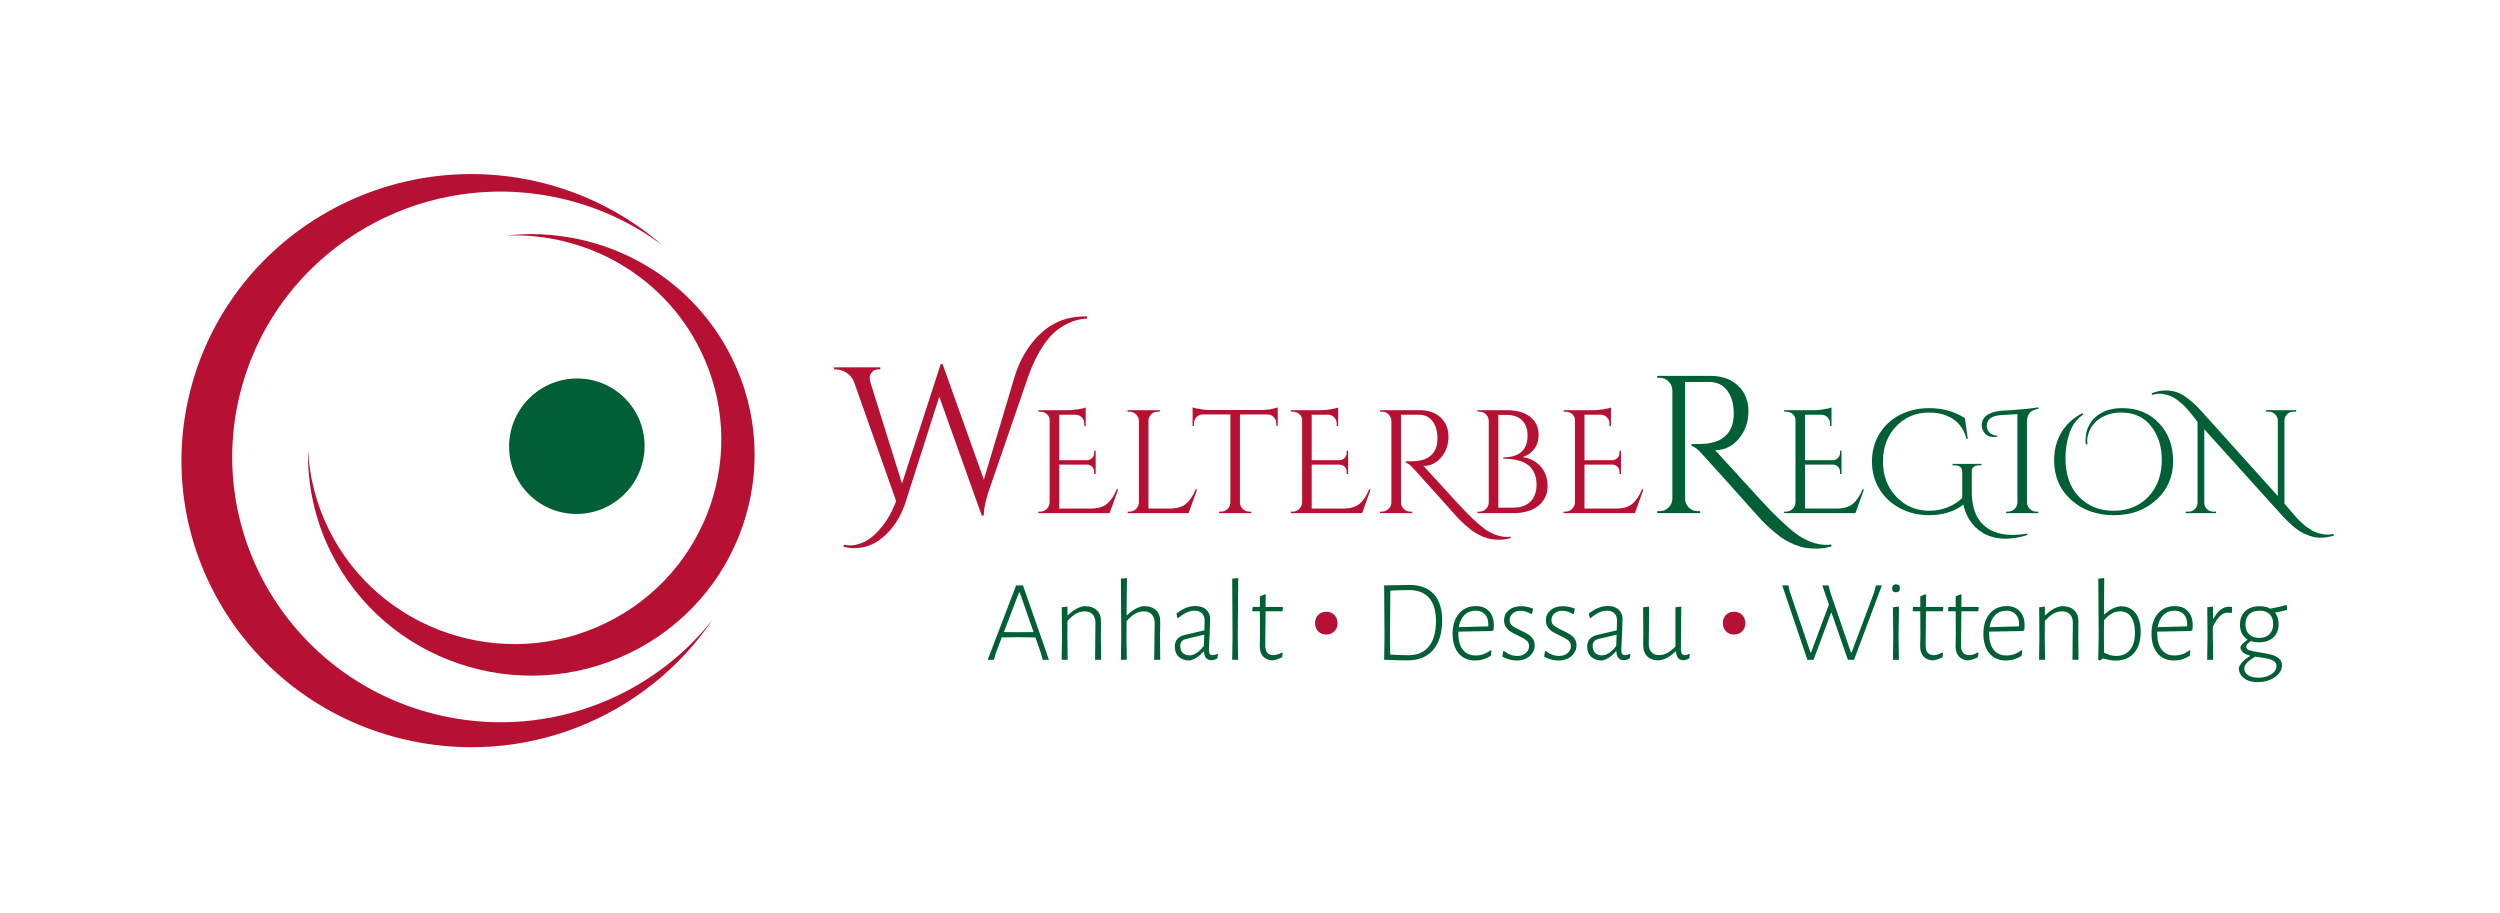 <?xml version="1.0" encoding="UTF-8"?>
<!-- Generator: Adobe Illustrator 16.0.0, SVG Export Plug-In . SVG Version: 6.00 Build 0)  -->
<svg xmlns="http://www.w3.org/2000/svg" xmlns:xlink="http://www.w3.org/1999/xlink" version="1.1" id="Ebene_1" x="0px" y="0px" width="408px" height="149px" viewBox="0 0 408 149" xml:space="preserve">
<g>
	<g>
		<path fill="#B61032" d="M176.955,51.646c0.159,0,0.308,0,0.442,0v0.34c-1.064,0.046-2.072,0.295-3.025,0.748    c-0.951,0.453-1.756,0.991-2.414,1.615c-0.658,0.623-1.27,1.377-1.836,2.261c-0.907,1.405-1.678,3.015-2.313,4.828l-6.528,18.938    c-0.453,1.428-0.702,2.687-0.747,3.774h-0.307l-6.936-19.414l-5.475,17.136c-0.815,2.562-2.131,4.556-3.943,5.984    c-1.315,1.064-2.788,1.598-4.42,1.598c-0.567,0-1.168-0.068-1.803-0.204l0.068-0.34c0.34,0.068,0.731,0.102,1.173,0.102    c0.442,0,1.031-0.136,1.769-0.407c0.736-0.272,1.467-0.76,2.192-1.462c1.474-1.429,2.606-3.219,3.4-5.372l-6.868-19.414    c-0.272-0.681-0.691-1.195-1.258-1.547c-0.567-0.352-1.146-0.527-1.734-0.527h-0.271v-0.34h7.548v0.34h-0.307    c-0.476,0-0.833,0.153-1.07,0.459c-0.238,0.306-0.357,0.595-0.357,0.867c0,0.271,0.034,0.521,0.103,0.748l5.168,16.558    l6.323-19.516l0.307,0.034l6.731,18.836l5.032-16.83c0.589-1.973,1.496-3.751,2.72-5.338    C170.585,53.13,173.464,51.646,176.955,51.646z"></path>
		<path fill="#B61032" d="M169.765,83.501c0.416,0,0.771-0.147,1.068-0.443c0.296-0.296,0.451-0.652,0.468-1.068v-13.44    c0-0.384-0.152-0.708-0.456-0.972s-0.664-0.396-1.08-0.396h-0.288l-0.023-0.24h4.871c0.496,0,1.037-0.048,1.621-0.145    c0.584-0.096,0.996-0.191,1.235-0.288v3.024h-0.239v-0.432c0-0.385-0.133-0.712-0.396-0.984c-0.265-0.271-0.581-0.416-0.948-0.432    h-2.735v7.416h4.56c0.319-0.016,0.592-0.136,0.815-0.36c0.224-0.224,0.335-0.504,0.335-0.84v-0.336h0.241v3.792h-0.241v-0.36    c0-0.319-0.107-0.592-0.321-0.815c-0.217-0.225-0.484-0.345-0.805-0.36h-4.584v7.176h5.11c1.184,0,2.088-0.264,2.713-0.792    c0.624-0.528,1.144-1.312,1.562-2.352h0.237l-1.391,3.888h-11.64v-0.24H169.765z"></path>
		<path fill="#B61032" d="M184.334,83.501c0.416,0,0.771-0.147,1.067-0.443c0.295-0.296,0.452-0.652,0.468-1.068V68.693    c-0.016-0.416-0.173-0.771-0.468-1.068c-0.297-0.296-0.651-0.443-1.067-0.443h-0.313v-0.24h5.255v0.24h-0.313    c-0.576,0-1.015,0.248-1.317,0.743c-0.146,0.24-0.217,0.496-0.217,0.769v14.304h3.432c1.184,0,2.088-0.264,2.713-0.792    c0.622-0.528,1.143-1.312,1.559-2.352h0.239l-1.39,3.888h-9.961v-0.24H184.334z"></path>
		<path fill="#B61032" d="M208.286,69.077c0-0.384-0.138-0.716-0.409-0.996c-0.271-0.279-0.591-0.428-0.96-0.443h-4.559v14.376    c0.015,0.416,0.172,0.768,0.467,1.056c0.297,0.288,0.651,0.432,1.067,0.432h0.313v0.24h-5.255v-0.24h0.313    c0.416,0,0.771-0.144,1.066-0.432c0.297-0.288,0.452-0.632,0.468-1.032V67.638h-4.56c-0.383,0.016-0.707,0.164-0.971,0.443    c-0.266,0.28-0.396,0.612-0.396,0.996v0.408l-0.24,0.023v-3.023c0.24,0.096,0.656,0.191,1.247,0.288    c0.592,0.096,1.137,0.144,1.633,0.144h8.112c0.783,0,1.435-0.06,1.954-0.18c0.521-0.12,0.837-0.204,0.95-0.252v3.023l-0.24-0.023    V69.077z"></path>
		<path fill="#B61032" d="M210.972,83.501c0.416,0,0.772-0.147,1.069-0.443s0.451-0.652,0.468-1.068v-13.44    c0-0.384-0.151-0.708-0.456-0.972c-0.303-0.264-0.665-0.396-1.081-0.396h-0.287l-0.022-0.24h4.871    c0.496,0,1.034-0.048,1.618-0.145c0.585-0.096,0.996-0.191,1.236-0.288v3.024h-0.24v-0.432c0-0.385-0.131-0.712-0.394-0.984    c-0.266-0.271-0.58-0.416-0.949-0.432h-2.737v7.416h4.562c0.32-0.016,0.592-0.136,0.816-0.36c0.225-0.224,0.335-0.504,0.335-0.84    v-0.336h0.241v3.792h-0.241v-0.36c0-0.319-0.106-0.592-0.323-0.815c-0.217-0.225-0.485-0.345-0.806-0.36h-4.584v7.176h5.113    c1.185,0,2.089-0.264,2.711-0.792c0.625-0.528,1.146-1.312,1.562-2.352h0.239l-1.392,3.888h-11.639v-0.24H210.972z"></path>
		<path fill="#B61032" d="M246.542,87.821c-0.672,0.176-1.27,0.264-1.79,0.264c-0.519,0-0.979-0.032-1.379-0.096    c-0.4-0.064-0.827-0.188-1.284-0.372c-0.455-0.185-0.884-0.396-1.283-0.636c-0.4-0.24-0.801-0.536-1.2-0.889    c-0.735-0.592-1.404-1.231-2.005-1.92c-0.6-0.688-1.757-1.979-3.467-3.876c-1.713-1.896-2.848-3.155-3.408-3.779    c-0.562-0.624-0.992-0.952-1.297-0.984v-0.24c0.927,0,1.548-0.02,1.86-0.06c0.312-0.04,0.643-0.112,0.997-0.216    c0.352-0.104,0.646-0.244,0.886-0.42c0.946-0.608,1.417-1.616,1.417-3.024c0-1.168-0.26-2.104-0.779-2.808    c-0.521-0.704-1.253-1.064-2.195-1.08h-2.977v14.304c0,0.4,0.148,0.752,0.442,1.056c0.297,0.305,0.661,0.456,1.092,0.456h0.289    l0.023,0.24h-5.255v-0.24h0.313c0.397,0,0.751-0.144,1.055-0.432c0.305-0.288,0.464-0.64,0.479-1.056v-13.32    c-0.016-0.416-0.171-0.771-0.467-1.068c-0.296-0.296-0.651-0.443-1.067-0.443h-0.313v-0.24h6.48c1.408,0,2.538,0.396,3.396,1.188    c0.855,0.792,1.283,1.841,1.283,3.145s-0.392,2.424-1.175,3.359c-0.785,0.937-1.745,1.404-2.881,1.404h-0.023    c0.542,0.576,1.159,1.248,1.847,2.016c2.769,3.057,4.545,4.977,5.328,5.761c0.783,0.783,1.477,1.428,2.076,1.932    c0.601,0.504,1.132,0.876,1.596,1.116c0.944,0.512,1.882,0.768,2.809,0.768c0.191,0,0.383-0.016,0.577-0.048V87.821z"></path>
		<path fill="#B61032" d="M246.972,83.741h-5.854l0.023-0.24h0.289c0.416,0,0.771-0.144,1.067-0.432    c0.295-0.288,0.452-0.64,0.467-1.056V68.669c-0.015-0.416-0.172-0.768-0.467-1.056c-0.297-0.288-0.651-0.432-1.067-0.432h-0.289    l-0.023-0.24h4.774c1.649,0,2.929,0.364,3.841,1.092c0.912,0.729,1.368,1.7,1.368,2.916c0,0.96-0.255,1.756-0.767,2.388    c-0.514,0.633-1.138,1.053-1.874,1.261c1.265,0.191,2.265,0.712,3,1.56c0.736,0.849,1.104,1.916,1.104,3.204    s-0.489,2.34-1.475,3.156C250.105,83.333,248.733,83.741,246.972,83.741z M244.526,82.854h2.351c0.016,0,0.032,0,0.05,0    c1.215,0,2.159-0.328,2.832-0.984c0.672-0.656,1.008-1.592,1.008-2.808c0-0.688-0.118-1.292-0.349-1.813    c-0.232-0.52-0.525-0.932-0.876-1.235c-0.928-0.769-2.32-1.152-4.176-1.152h-0.023v-0.216c2.111,0,3.383-0.784,3.816-2.353    c0.096-0.352,0.143-0.744,0.143-1.176c0-1.088-0.3-1.928-0.9-2.52c-0.6-0.592-1.467-0.889-2.604-0.889h-1.271V82.854z"></path>
		<path fill="#B61032" d="M255.493,83.501c0.416,0,0.771-0.147,1.067-0.443c0.298-0.296,0.452-0.652,0.47-1.068v-13.44    c0-0.384-0.153-0.708-0.458-0.972c-0.302-0.264-0.663-0.396-1.079-0.396h-0.288l-0.023-0.24h4.872    c0.496,0,1.035-0.048,1.618-0.145c0.584-0.096,0.996-0.191,1.237-0.288v3.024h-0.241v-0.432c0-0.385-0.13-0.712-0.395-0.984    c-0.265-0.271-0.58-0.416-0.948-0.432h-2.736v7.416h4.56c0.32-0.016,0.592-0.136,0.816-0.36c0.225-0.224,0.337-0.504,0.337-0.84    v-0.336h0.24v3.792h-0.24v-0.36c0-0.319-0.108-0.592-0.325-0.815c-0.217-0.225-0.483-0.345-0.805-0.36h-4.583v7.176h5.112    c1.184,0,2.088-0.264,2.712-0.792c0.625-0.528,1.144-1.312,1.56-2.352h0.241l-1.393,3.888h-11.64v-0.24H255.493z"></path>
		<path fill="#005F35" d="M298.884,89.182c-0.896,0.234-1.691,0.352-2.384,0.352c-0.694,0-1.308-0.043-1.84-0.128    c-0.534-0.086-1.104-0.251-1.711-0.496c-0.61-0.245-1.18-0.528-1.713-0.848c-0.533-0.32-1.066-0.715-1.6-1.185    c-0.982-0.789-1.874-1.643-2.673-2.56c-0.801-0.917-2.342-2.641-4.625-5.168c-2.283-2.528-3.797-4.208-4.543-5.04    c-0.747-0.832-1.324-1.27-1.729-1.313v-0.319c1.237,0,2.065-0.026,2.481-0.08c0.415-0.054,0.856-0.149,1.327-0.288    c0.47-0.139,0.863-0.325,1.184-0.561c1.258-0.811,1.89-2.154,1.89-4.031c0-1.558-0.349-2.806-1.041-3.744    c-0.694-0.938-1.67-1.419-2.929-1.44h-3.968v19.072c0,0.533,0.197,1.003,0.592,1.408c0.394,0.405,0.88,0.607,1.456,0.607h0.386    l0.03,0.32h-7.008v-0.32h0.416c0.533,0,1.003-0.191,1.408-0.576c0.404-0.384,0.618-0.853,0.639-1.407V63.677    c-0.021-0.554-0.228-1.028-0.622-1.424c-0.396-0.395-0.87-0.592-1.425-0.592h-0.416v-0.32h8.64c1.876,0,3.387,0.528,4.529,1.584    c1.14,1.057,1.71,2.454,1.71,4.192c0,1.739-0.521,3.232-1.566,4.48c-1.047,1.247-2.326,1.871-3.842,1.871h-0.03    c0.725,0.769,1.546,1.664,2.464,2.688c3.69,4.075,6.059,6.635,7.104,7.68c1.046,1.045,1.97,1.904,2.769,2.576    c0.801,0.672,1.51,1.168,2.128,1.488c1.258,0.683,2.507,1.023,3.745,1.023c0.255,0,0.512-0.021,0.767-0.063V89.182z"></path>
		<path fill="#005F35" d="M291.484,83.501c0.417,0,0.771-0.147,1.068-0.443c0.298-0.296,0.452-0.652,0.47-1.068v-13.44    c0-0.384-0.152-0.708-0.458-0.972c-0.302-0.264-0.663-0.396-1.08-0.396h-0.287l-0.022-0.24h4.871c0.496,0,1.034-0.048,1.618-0.145    c0.584-0.096,0.997-0.191,1.237-0.288v3.024h-0.24v-0.432c0-0.385-0.131-0.712-0.395-0.984c-0.266-0.271-0.581-0.416-0.949-0.432    h-2.737v7.416h4.562c0.319-0.016,0.592-0.136,0.816-0.36c0.224-0.224,0.335-0.504,0.335-0.84v-0.336h0.241v3.792h-0.241v-0.36    c0-0.319-0.107-0.592-0.324-0.815c-0.217-0.225-0.484-0.345-0.805-0.36h-4.584v7.176h5.113c1.184,0,2.088-0.264,2.712-0.792    c0.625-0.528,1.145-1.312,1.56-2.352h0.24l-1.392,3.888h-11.639v-0.24H291.484z"></path>
		<path fill="#005F35" d="M327.317,87.917c-2.031,0-3.695-0.647-4.992-1.943c-0.96-0.96-1.592-2.169-1.895-3.624    c-1.521,1.151-3.385,1.728-5.592,1.728c-1.745,0-3.334-0.38-4.767-1.14c-1.431-0.76-2.55-1.804-3.358-3.132    s-1.212-2.824-1.212-4.488s0.403-3.164,1.212-4.5s1.924-2.372,3.347-3.108c1.424-0.735,3.016-1.104,4.778-1.104    c2.207,0,4.15,0.544,5.832,1.632l0.478,3.384h-0.214c-0.48-1.855-1.569-3.12-3.264-3.792c-0.835-0.336-1.778-0.504-2.832-0.504    c-2.161,0-3.958,0.752-5.389,2.256c-1.433,1.504-2.148,3.412-2.148,5.725c0,2.312,0.721,4.228,2.159,5.747    c1.44,1.521,3.232,2.289,5.378,2.305c1.038,0,2.031-0.184,2.975-0.552c0.945-0.368,1.751-0.88,2.424-1.536v-4.248    c0-0.352-0.104-0.62-0.311-0.805c-0.209-0.184-0.505-0.275-0.889-0.275h-0.386v-0.24h4.706v0.24h-0.361    c-0.399,0-0.704,0.092-0.911,0.275c-0.209,0.185-0.305,0.453-0.289,0.805v3.695c0.096,2.528,0.921,4.336,2.474,5.425    c1.088,0.768,2.496,1.151,4.223,1.151c0.721,0,1.504-0.071,2.354-0.216l0.023,0.24C329.588,87.717,328.405,87.917,327.317,87.917z    "></path>
		<path fill="#005F35" d="M332.333,83.501h0.313v0.24h-5.257v-0.24h0.313c0.417,0,0.775-0.147,1.08-0.443    c0.304-0.296,0.456-0.652,0.456-1.068v-14.4l-2.566,0.145c-1.618,0.096-2.426,0.68-2.426,1.752c0,0.432,0.14,0.8,0.419,1.104    c0.282,0.305,0.725,0.473,1.333,0.504v0.145c-0.224,0.048-0.447,0.072-0.672,0.072c-0.703,0-1.231-0.28-1.585-0.841    c-0.206-0.319-0.31-0.672-0.31-1.056c0-1.359,1.03-2.151,3.096-2.376c0.016,0,0.81-0.052,2.387-0.156    c1.576-0.104,2.82-0.243,3.732-0.42l0.048,0.24c-0.688,0.112-1.176,0.345-1.464,0.696c-0.287,0.352-0.433,0.84-0.433,1.464v13.128    c0.017,0.416,0.172,0.772,0.47,1.068C331.56,83.354,331.917,83.501,332.333,83.501z"></path>
		<path fill="#005F35" d="M340.446,72.533c-0.065-0.208-0.099-0.388-0.099-0.54c0-0.151,0.008-0.324,0.025-0.516    c0.016-0.192,0.052-0.456,0.107-0.792c0.058-0.336,0.165-0.668,0.325-0.996c0.159-0.328,0.343-0.645,0.55-0.948    c0.209-0.304,0.478-0.584,0.806-0.84s0.69-0.48,1.091-0.672c0.849-0.416,1.882-0.624,3.096-0.624c2.449,0,4.445,0.812,5.988,2.436    c1.545,1.624,2.316,3.7,2.316,6.229s-0.912,4.628-2.735,6.3c-1.824,1.672-4.137,2.508-6.937,2.508s-5.125-0.832-6.972-2.496    c-1.848-1.664-2.771-3.823-2.771-6.479c0-1.712,0.4-3.232,1.198-4.561c0.802-1.328,1.945-2.367,3.435-3.12l0.143,0.217    c-1.04,0.688-1.787,1.68-2.245,2.976c-0.454,1.296-0.683,2.672-0.683,4.128c0,2.704,0.736,4.816,2.208,6.336    c1.471,1.521,3.359,2.28,5.665,2.28c2.302,0,4.188-0.764,5.65-2.292c1.464-1.528,2.197-3.54,2.197-6.036    c0-2.16-0.58-3.984-1.741-5.472c-1.159-1.488-2.797-2.232-4.908-2.232c-0.942,0-1.801,0.168-2.567,0.504    c-1.392,0.592-2.313,1.568-2.76,2.928c-0.129,0.4-0.191,0.744-0.191,1.032s0.015,0.521,0.047,0.696L340.446,72.533z"></path>
		<path fill="#005F35" d="M380.931,87.39c-1.279,0.399-2.431,0.472-3.455,0.216c-1.071-0.288-2.001-0.736-2.784-1.345    c-0.753-0.607-1.521-1.336-2.304-2.184L359.74,70.062v12c0.016,0.56,0.265,0.976,0.744,1.248c0.224,0.128,0.463,0.191,0.72,0.191    h0.457v0.24h-4.946v-0.24h0.457c0.4,0,0.745-0.14,1.032-0.42c0.289-0.279,0.434-0.628,0.434-1.044V68.861    c-0.082-0.112-0.24-0.324-0.481-0.636c-0.239-0.313-0.441-0.564-0.6-0.757c-0.159-0.191-0.376-0.443-0.647-0.756    c-0.274-0.312-0.525-0.563-0.757-0.756c-0.231-0.191-0.5-0.416-0.805-0.672c-0.479-0.368-0.992-0.632-1.534-0.792    c-0.546-0.16-1.004-0.24-1.382-0.24c-0.375,0-0.779,0.064-1.21,0.192l-0.099-0.24c0.77-0.319,1.511-0.479,2.221-0.479    c0.713,0,1.324,0.084,1.837,0.252c0.512,0.168,1.064,0.468,1.655,0.899c0.592,0.433,1.077,0.832,1.452,1.2    c0.376,0.368,0.827,0.849,1.357,1.44l12.095,13.439V68.646c-0.015-0.416-0.168-0.765-0.456-1.044    c-0.287-0.28-0.632-0.42-1.032-0.42h-0.456v-0.24h4.944v0.24h-0.431c-0.4,0-0.745,0.14-1.033,0.42    c-0.287,0.279-0.44,0.62-0.455,1.02v13.561c0.159,0.176,0.387,0.439,0.684,0.792c0.295,0.352,0.504,0.6,0.622,0.743    c0.121,0.145,0.301,0.353,0.541,0.624c0.241,0.272,0.444,0.484,0.612,0.637c0.167,0.151,0.376,0.344,0.625,0.575    c0.247,0.232,0.479,0.416,0.695,0.553c0.217,0.136,0.459,0.291,0.732,0.468c0.382,0.224,0.819,0.392,1.309,0.504    c0.485,0.111,0.886,0.168,1.198,0.168s0.645-0.032,0.996-0.096L380.931,87.39z"></path>
	</g>
	<g>
		<path fill="#B61032" d="M71.053,116.566c-23.456-5.812-37.713-29.327-31.832-52.519c5.882-23.191,29.667-37.281,53.127-31.469    c5.93,1.47,11.267,4.072,15.837,7.512c-5.485-4.784-12.169-8.391-19.759-10.271c-25.341-6.277-51.031,8.94-57.384,33.988    c-6.351,25.052,9.042,50.448,34.386,56.729c19.917,4.935,40.043-3.417,50.833-19.376    C105.93,114.268,88.408,120.867,71.053,116.566z"></path>
		<path fill="#B61032" d="M114.271,57.082c8.198,16.538,1.283,36.519-15.451,44.623c-16.732,8.108-36.943,1.27-45.143-15.268    c-2.072-4.182-3.173-8.581-3.399-12.951c-0.121,5.57,1.053,11.251,3.705,16.603c8.859,17.865,30.686,25.248,48.76,16.495    c18.074-8.759,25.544-30.335,16.684-48.202c-6.961-14.042-21.933-21.604-36.798-19.947    C95.568,37.931,108.205,44.846,114.271,57.082z"></path>
		<path fill="#005F35" d="M105.193,72.938c-0.092,6.105-5.118,11-11.227,10.939c-6.101-0.062-10.978-5.067-10.881-11.168    c0.093-6.105,5.123-11.007,11.225-10.94C100.415,61.831,105.288,66.831,105.193,72.938z"></path>
	</g>
	<g>
		<path fill="#005F35" d="M170.164,107.677l-0.267-1.026l-0.912-2.622l-2.888-0.037l-2.604,0.037l-0.987,2.584l-0.285,1.064h-1.026    l4.637-12.141h1.12l4.237,12.141H170.164z M166.42,96.676h-0.114l-2.47,6.479l2.375,0.02l2.47-0.02L166.42,96.676z"></path>
		<path fill="#005F35" d="M178.325,100.276c-0.312-0.336-0.753-0.504-1.323-0.504c-0.948,0-1.88,0.526-2.792,1.577l-0.018,2.565    l0.056,3.762h-0.988l0.058-3.705l-0.037-4.864l0.93-0.113v1.387h0.096c0.898-0.874,1.792-1.361,2.679-1.463    c0.874,0,1.546,0.225,2.014,0.674c0.47,0.45,0.695,1.087,0.684,1.91l-0.019,2.432l0.038,3.743h-0.987l0.057-5.985    C178.784,101.084,178.633,100.612,178.325,100.276z"></path>
		<path fill="#005F35" d="M188.667,99.592c0.47,0.45,0.698,1.087,0.684,1.91l-0.037,2.432l0.037,3.743h-0.987l0.075-5.985    c0-0.607-0.153-1.079-0.464-1.415c-0.312-0.336-0.75-0.504-1.32-0.504c-0.926,0-1.855,0.526-2.793,1.577l-0.02,2.565l0.056,3.762    h-0.968l0.057-3.705l-0.057-9.538l0.987-0.095l-0.056,6.042h0.113c0.9-0.874,1.787-1.361,2.659-1.463    C187.522,98.918,188.2,99.143,188.667,99.592z"></path>
		<path fill="#005F35" d="M196.858,99.487c0.43,0.394,0.646,0.938,0.646,1.635c0-0.178-0.033,0.64-0.096,2.451    c-0.076,1.443-0.113,2.261-0.113,2.45c0,0.33,0.047,0.561,0.143,0.693c0.093,0.134,0.255,0.2,0.483,0.2    c0.227,0,0.47-0.063,0.721-0.19l0.135,0.095l-0.114,0.628c-0.305,0.189-0.627,0.291-0.97,0.304    c-0.759-0.025-1.157-0.5-1.196-1.425h-0.095c-0.722,0.823-1.471,1.311-2.241,1.463c-0.763,0-1.355-0.2-1.788-0.599    c-0.43-0.399-0.646-0.953-0.646-1.663c0-1.025,0.56-1.665,1.672-1.919l3.155-0.74l0.039-1.539c0-0.545-0.146-0.96-0.438-1.245    s-0.704-0.427-1.234-0.427c-0.812,0-1.698,0.411-2.661,1.234l-0.114-0.057l-0.15-0.703c1.036-0.823,2.057-1.235,3.059-1.235    C195.825,98.898,196.426,99.096,196.858,99.487z M192.622,105.416c0,0.481,0.133,0.858,0.398,1.13    c0.266,0.272,0.632,0.409,1.102,0.409c0.773,0,1.553-0.514,2.338-1.539l0.076-1.843l-2.946,0.702    C192.943,104.428,192.622,104.808,192.622,105.416z"></path>
		<path fill="#005F35" d="M202.063,107.677h-0.97l0.058-3.705l-0.058-9.538l0.989-0.095l-0.077,9.576L202.063,107.677z"></path>
		<path fill="#005F35" d="M209.226,106.479l0.113,0.096l-0.093,0.684c-0.635,0.329-1.205,0.5-1.711,0.513    c-1.291-0.151-1.938-0.937-1.938-2.355l0.037-1.71l-0.017-3.952h-1.18l-0.074-0.095l0.074-0.608h1.18v-1.729l0.836-0.342    l0.113,0.096l-0.021,1.976h2.757l0.076,0.095l-0.076,0.608h-2.757l-0.056,5.566c0,1.064,0.438,1.597,1.311,1.597    C208.245,106.917,208.718,106.771,209.226,106.479z"></path>
		<path fill="#B61032" d="M214.614,101.698c0-1.081,0.736-1.862,1.84-1.862c1.103,0,1.816,0.781,1.839,1.862    c0,1.058-0.736,1.862-1.862,1.862C215.35,103.561,214.614,102.756,214.614,101.698z"></path>
		<path fill="#005F35" d="M233.979,96.941c0.918,0.988,1.376,2.407,1.376,4.257c0,2.115-0.485,3.739-1.463,4.873    c-0.975,1.134-2.375,1.7-4.199,1.7c-0.948,0-2.217-0.031-3.798-0.095l0.056-3.686l-0.056-8.455l4.122-0.076    C231.741,95.46,233.06,95.954,233.979,96.941z M233.18,105.511c0.779-0.95,1.17-2.33,1.17-4.142c0-1.673-0.375-2.936-1.121-3.791    c-0.749-0.854-1.838-1.282-3.269-1.282c-0.735,0-1.756,0.031-3.06,0.095l-0.058,7.543l0.04,2.888    c1.163,0.076,2.146,0.114,2.942,0.114C231.284,106.936,232.402,106.461,233.18,105.511z"></path>
		<path fill="#005F35" d="M243.023,99.764c0.513,0.563,0.77,1.333,0.77,2.308l-0.038,0.723l-0.229,0.189l-5.528,0.096v0.304    c0,1.114,0.243,1.992,0.731,2.632s1.188,0.959,2.1,0.959c0.897,0,1.71-0.285,2.431-0.854l0.153,0.057l-0.113,0.854    c-0.786,0.507-1.636,0.761-2.548,0.761c-1.151,0-2.055-0.39-2.706-1.169c-0.653-0.779-0.979-1.84-0.979-3.183    c0-1.393,0.346-2.495,1.034-3.306c0.69-0.811,1.617-1.216,2.783-1.216C241.796,98.918,242.509,99.2,243.023,99.764z     M242.338,100.257c-0.374-0.398-0.884-0.598-1.529-0.598c-0.721,0-1.322,0.237-1.805,0.712c-0.481,0.476-0.791,1.137-0.93,1.985    l4.787-0.133l0.036-0.247C242.898,101.229,242.713,100.656,242.338,100.257z"></path>
		<path fill="#005F35" d="M250.196,99.336l-0.153,0.816l-0.171,0.038c-0.596-0.342-1.172-0.513-1.729-0.513    c-0.52,0-0.942,0.146-1.272,0.438c-0.331,0.291-0.494,0.646-0.494,1.063c0,0.405,0.151,0.726,0.457,0.96    c0.302,0.234,0.765,0.49,1.386,0.77c0.507,0.24,0.903,0.449,1.188,0.627c0.286,0.177,0.532,0.411,0.741,0.702    c0.208,0.292,0.313,0.646,0.313,1.064c0,0.443-0.117,0.855-0.352,1.235c-0.233,0.38-0.573,0.684-1.017,0.912    c-0.444,0.228-0.955,0.342-1.539,0.342c-0.849,0-1.641-0.209-2.375-0.627l0.135-0.855l0.133-0.076    c0.658,0.545,1.379,0.817,2.166,0.817c0.581,0,1.051-0.158,1.404-0.475c0.355-0.317,0.533-0.69,0.533-1.121    c0-0.393-0.147-0.706-0.438-0.94c-0.291-0.234-0.748-0.497-1.367-0.789c-0.494-0.228-0.895-0.437-1.198-0.627    c-0.304-0.189-0.56-0.437-0.77-0.741c-0.209-0.304-0.313-0.671-0.313-1.102c0-0.671,0.254-1.226,0.759-1.663    c0.508-0.437,1.18-0.655,2.017-0.655C248.909,98.937,249.56,99.069,250.196,99.336z"></path>
		<path fill="#005F35" d="M257.016,99.336l-0.152,0.816l-0.171,0.038c-0.596-0.342-1.171-0.513-1.729-0.513    c-0.521,0-0.943,0.146-1.271,0.438c-0.33,0.291-0.495,0.646-0.495,1.063c0,0.405,0.153,0.726,0.455,0.96    c0.306,0.234,0.769,0.49,1.387,0.77c0.508,0.24,0.903,0.449,1.188,0.627c0.286,0.177,0.533,0.411,0.742,0.702    c0.21,0.292,0.313,0.646,0.313,1.064c0,0.443-0.117,0.855-0.351,1.235c-0.234,0.38-0.572,0.684-1.017,0.912    c-0.442,0.228-0.956,0.342-1.538,0.342c-0.85,0-1.642-0.209-2.375-0.627l0.133-0.855l0.133-0.076    c0.658,0.545,1.381,0.817,2.165,0.817c0.582,0,1.052-0.158,1.407-0.475c0.354-0.317,0.531-0.69,0.531-1.121    c0-0.393-0.145-0.706-0.436-0.94c-0.293-0.234-0.749-0.497-1.37-0.789c-0.493-0.228-0.893-0.437-1.196-0.627    c-0.304-0.189-0.562-0.437-0.771-0.741c-0.209-0.304-0.312-0.671-0.312-1.102c0-0.671,0.252-1.226,0.76-1.663    c0.506-0.437,1.177-0.655,2.014-0.655C255.73,98.937,256.383,99.069,257.016,99.336z"></path>
		<path fill="#005F35" d="M264.161,99.487c0.429,0.394,0.646,0.938,0.646,1.635c0-0.178-0.033,0.64-0.096,2.451    c-0.076,1.443-0.113,2.261-0.113,2.45c0,0.33,0.048,0.561,0.143,0.693c0.095,0.134,0.257,0.2,0.485,0.2    c0.226,0,0.468-0.063,0.721-0.19l0.134,0.095l-0.115,0.628c-0.304,0.189-0.626,0.291-0.968,0.304    c-0.76-0.025-1.158-0.5-1.197-1.425h-0.095c-0.722,0.823-1.471,1.311-2.241,1.463c-0.763,0-1.355-0.2-1.787-0.599    c-0.43-0.399-0.646-0.953-0.646-1.663c0-1.025,0.559-1.665,1.671-1.919l3.154-0.74l0.04-1.539c0-0.545-0.147-0.96-0.438-1.245    c-0.291-0.285-0.703-0.427-1.235-0.427c-0.81,0-1.696,0.411-2.659,1.234l-0.116-0.057l-0.15-0.703    c1.038-0.823,2.058-1.235,3.059-1.235C263.126,98.898,263.729,99.096,264.161,99.487z M259.924,105.416    c0,0.481,0.132,0.858,0.397,1.13c0.267,0.272,0.633,0.409,1.103,0.409c0.772,0,1.552-0.514,2.338-1.539l0.076-1.843l-2.946,0.702    C260.247,104.428,259.924,104.808,259.924,105.416z"></path>
		<path fill="#005F35" d="M274.951,106.917c0.217,0,0.45-0.063,0.704-0.19l0.133,0.095l-0.113,0.628    c-0.305,0.189-0.628,0.291-0.97,0.304c-0.733-0.025-1.126-0.5-1.178-1.425h-0.114c-0.861,0.861-1.754,1.343-2.679,1.443    c-0.836,0-1.476-0.225-1.92-0.674c-0.442-0.45-0.658-1.086-0.646-1.91l0.021-2.07l-0.037-4.01l0.987-0.113l-0.059,6.004    c-0.012,0.607,0.128,1.08,0.418,1.415c0.294,0.336,0.712,0.504,1.254,0.504c0.9,0,1.794-0.476,2.68-1.425v-6.385l0.952-0.113    l-0.059,6.991C274.325,106.606,274.534,106.917,274.951,106.917z"></path>
		<path fill="#B61032" d="M281.164,101.698c0-1.081,0.737-1.862,1.841-1.862s1.816,0.781,1.839,1.862    c0,1.058-0.735,1.862-1.86,1.862C281.901,103.561,281.164,102.756,281.164,101.698z"></path>
		<path fill="#005F35" d="M301.575,107.677l-2.661-7.657h-0.093l-2.85,7.657h-1.008l-4.104-12.141h1.006l0.229,1.007l3.383,9.937    h0.095l2.908-7.828l-1.084-3.115h1.026l0.267,1.083l3.38,9.86h0.116l3.704-9.898l0.267-1.045h0.968l-4.54,12.141H301.575z"></path>
		<path fill="#005F35" d="M310.068,95.992c0,0.443-0.217,0.665-0.646,0.665c-0.417,0-0.626-0.209-0.626-0.628    c0-0.202,0.056-0.363,0.169-0.484c0.115-0.12,0.274-0.18,0.478-0.18C309.859,95.365,310.068,95.574,310.068,95.992z     M309.897,107.677h-0.97l0.057-3.705l-0.057-4.864l0.989-0.113l-0.077,4.921L309.897,107.677z"></path>
		<path fill="#005F35" d="M317.001,106.479l0.113,0.096l-0.093,0.684c-0.635,0.329-1.205,0.5-1.712,0.513    c-1.29-0.151-1.938-0.937-1.938-2.355l0.038-1.71l-0.019-3.952h-1.179l-0.075-0.095l0.075-0.608h1.179v-1.729l0.837-0.342    l0.113,0.096l-0.021,1.976h2.757l0.076,0.095l-0.076,0.608h-2.757l-0.056,5.566c0,1.064,0.438,1.597,1.31,1.597    C316.02,106.917,316.495,106.771,317.001,106.479z"></path>
		<path fill="#005F35" d="M322.777,106.479l0.115,0.096l-0.096,0.684c-0.633,0.329-1.203,0.5-1.708,0.513    c-1.293-0.151-1.94-0.937-1.94-2.355l0.04-1.71l-0.021-3.952h-1.178l-0.076-0.095l0.076-0.608h1.178v-1.729l0.837-0.342    l0.113,0.096l-0.018,1.976h2.754l0.076,0.095l-0.076,0.608H320.1l-0.058,5.566c0,1.064,0.437,1.597,1.312,1.597    C321.796,106.917,322.272,106.771,322.777,106.479z"></path>
		<path fill="#005F35" d="M329.647,99.764c0.514,0.563,0.77,1.333,0.77,2.308l-0.037,0.723l-0.229,0.189l-5.529,0.096v0.304    c0,1.114,0.243,1.992,0.732,2.632c0.485,0.64,1.188,0.959,2.1,0.959c0.897,0,1.709-0.285,2.431-0.854l0.153,0.057l-0.116,0.854    c-0.784,0.507-1.633,0.761-2.545,0.761c-1.154,0-2.056-0.39-2.709-1.169c-0.651-0.779-0.979-1.84-0.979-3.183    c0-1.393,0.347-2.495,1.037-3.306s1.617-1.216,2.783-1.216C328.421,98.918,329.133,99.2,329.647,99.764z M328.963,100.257    c-0.374-0.398-0.884-0.598-1.529-0.598c-0.724,0-1.325,0.237-1.805,0.712c-0.482,0.476-0.794,1.137-0.933,1.985l4.787-0.133    l0.039-0.247C329.523,101.229,329.335,100.656,328.963,100.257z"></path>
		<path fill="#005F35" d="M337.835,100.276c-0.31-0.336-0.75-0.504-1.319-0.504c-0.949,0-1.882,0.526-2.794,1.577l-0.019,2.565    l0.056,3.762h-0.986l0.057-3.705l-0.038-4.864l0.931-0.113v1.387h0.096c0.899-0.874,1.791-1.361,2.679-1.463    c0.875,0,1.545,0.225,2.013,0.674c0.47,0.45,0.698,1.087,0.687,1.91l-0.02,2.432l0.037,3.743h-0.988l0.059-5.985    C338.295,101.084,338.147,100.612,337.835,100.276z"></path>
		<path fill="#005F35" d="M348.504,100.039c0.57,0.734,0.854,1.761,0.854,3.078c0,1.481-0.361,2.635-1.083,3.458    c-0.721,0.823-1.729,1.234-3.021,1.234c-0.633,0-1.279-0.12-1.938-0.36l-0.703,0.342l-0.189-0.114l0.076-3.667l-0.058-9.576    l0.97-0.095l-0.04,5.928h0.096c0.771-0.76,1.641-1.203,2.604-1.33C347.123,98.937,347.934,99.305,348.504,100.039z     M347.612,106.071c0.543-0.652,0.815-1.593,0.815-2.821c0-1.103-0.213-1.957-0.636-2.565c-0.424-0.607-1.024-0.912-1.795-0.912    c-0.938,0-1.813,0.488-2.624,1.463l-0.018,2.68l0.037,2.603c0.697,0.354,1.342,0.532,1.938,0.532    C346.306,107.05,347.067,106.724,347.612,106.071z"></path>
		<path fill="#005F35" d="M357.083,99.764c0.514,0.563,0.769,1.333,0.769,2.308l-0.037,0.723l-0.229,0.189l-5.529,0.096v0.304    c0,1.114,0.245,1.992,0.732,2.632s1.188,0.959,2.1,0.959c0.899,0,1.709-0.285,2.433-0.854l0.151,0.057l-0.114,0.854    c-0.786,0.507-1.633,0.761-2.545,0.761c-1.154,0-2.058-0.39-2.709-1.169c-0.653-0.779-0.979-1.84-0.979-3.183    c0-1.393,0.346-2.495,1.037-3.306c0.688-0.811,1.617-1.216,2.783-1.216C355.858,98.918,356.568,99.2,357.083,99.764z     M356.398,100.257c-0.372-0.398-0.882-0.598-1.528-0.598c-0.723,0-1.324,0.237-1.806,0.712c-0.481,0.476-0.792,1.137-0.931,1.985    l4.787-0.133l0.039-0.247C356.959,101.229,356.772,100.656,356.398,100.257z"></path>
		<path fill="#005F35" d="M364.255,99.051v0.95l-0.133,0.038c-0.228-0.038-0.431-0.058-0.609-0.058    c-0.836,0-1.626,0.767-2.375,2.299v1.635l0.058,3.762h-0.986l0.057-3.705l-0.04-4.864l0.933-0.113v1.938h0.096    c0.721-1.279,1.556-1.919,2.508-1.919C363.914,99.013,364.079,99.025,364.255,99.051z"></path>
		<path fill="#005F35" d="M371.342,99.963l-0.021,0.057c0.367,0.481,0.551,1.09,0.551,1.824c0,0.912-0.287,1.638-0.863,2.176    c-0.578,0.538-1.358,0.808-2.347,0.808c-0.47,0-0.912-0.07-1.33-0.209c-0.291,0.215-0.489,0.389-0.588,0.522    c-0.103,0.133-0.152,0.263-0.152,0.389c0,0.279,0.18,0.479,0.541,0.599c0.361,0.121,0.927,0.238,1.701,0.352    c0.745,0.114,1.361,0.234,1.842,0.361c0.482,0.127,0.895,0.329,1.236,0.608c0.342,0.278,0.512,0.658,0.512,1.14    c0,0.494-0.178,0.95-0.532,1.368s-0.836,0.75-1.442,0.997c-0.61,0.247-1.269,0.371-1.978,0.371c-0.963,0-1.718-0.219-2.271-0.656    c-0.55-0.437-0.825-0.997-0.825-1.682c0.239-0.709,0.842-1.342,1.805-1.899v-0.095c-1.025-0.267-1.539-0.741-1.539-1.426    c0.165-0.367,0.544-0.747,1.14-1.14v-0.057c-0.81-0.507-1.214-1.317-1.214-2.433c0-0.937,0.287-1.672,0.863-2.204    c0.575-0.531,1.358-0.798,2.347-0.798c0.684,0,1.266,0.133,1.749,0.399c1.063-0.203,1.929-0.399,2.601-0.589l0.116,0.076v0.722    C372.659,99.696,372.026,99.836,371.342,99.963z M371.152,107.942c-0.254-0.189-0.567-0.329-0.941-0.418    c-0.372-0.088-0.876-0.177-1.51-0.266c-0.141-0.013-0.35-0.044-0.626-0.095c-1.205,0.671-1.808,1.323-1.808,1.957    c0,0.418,0.204,0.77,0.609,1.054c0.404,0.285,0.97,0.428,1.691,0.428c0.544,0,1.041-0.085,1.491-0.256    c0.449-0.172,0.809-0.402,1.074-0.694c0.265-0.291,0.397-0.602,0.397-0.931S371.405,108.133,371.152,107.942z M370.373,103.506    c0.404-0.398,0.607-0.952,0.607-1.662c0-0.696-0.192-1.235-0.579-1.615c-0.388-0.38-0.934-0.569-1.643-0.569    c-0.723,0-1.286,0.196-1.691,0.589c-0.406,0.393-0.607,0.943-0.607,1.652c0,0.685,0.195,1.223,0.587,1.615    c0.393,0.393,0.943,0.589,1.654,0.589C369.411,104.104,369.967,103.905,370.373,103.506z"></path>
	</g>
</g>
</svg>

